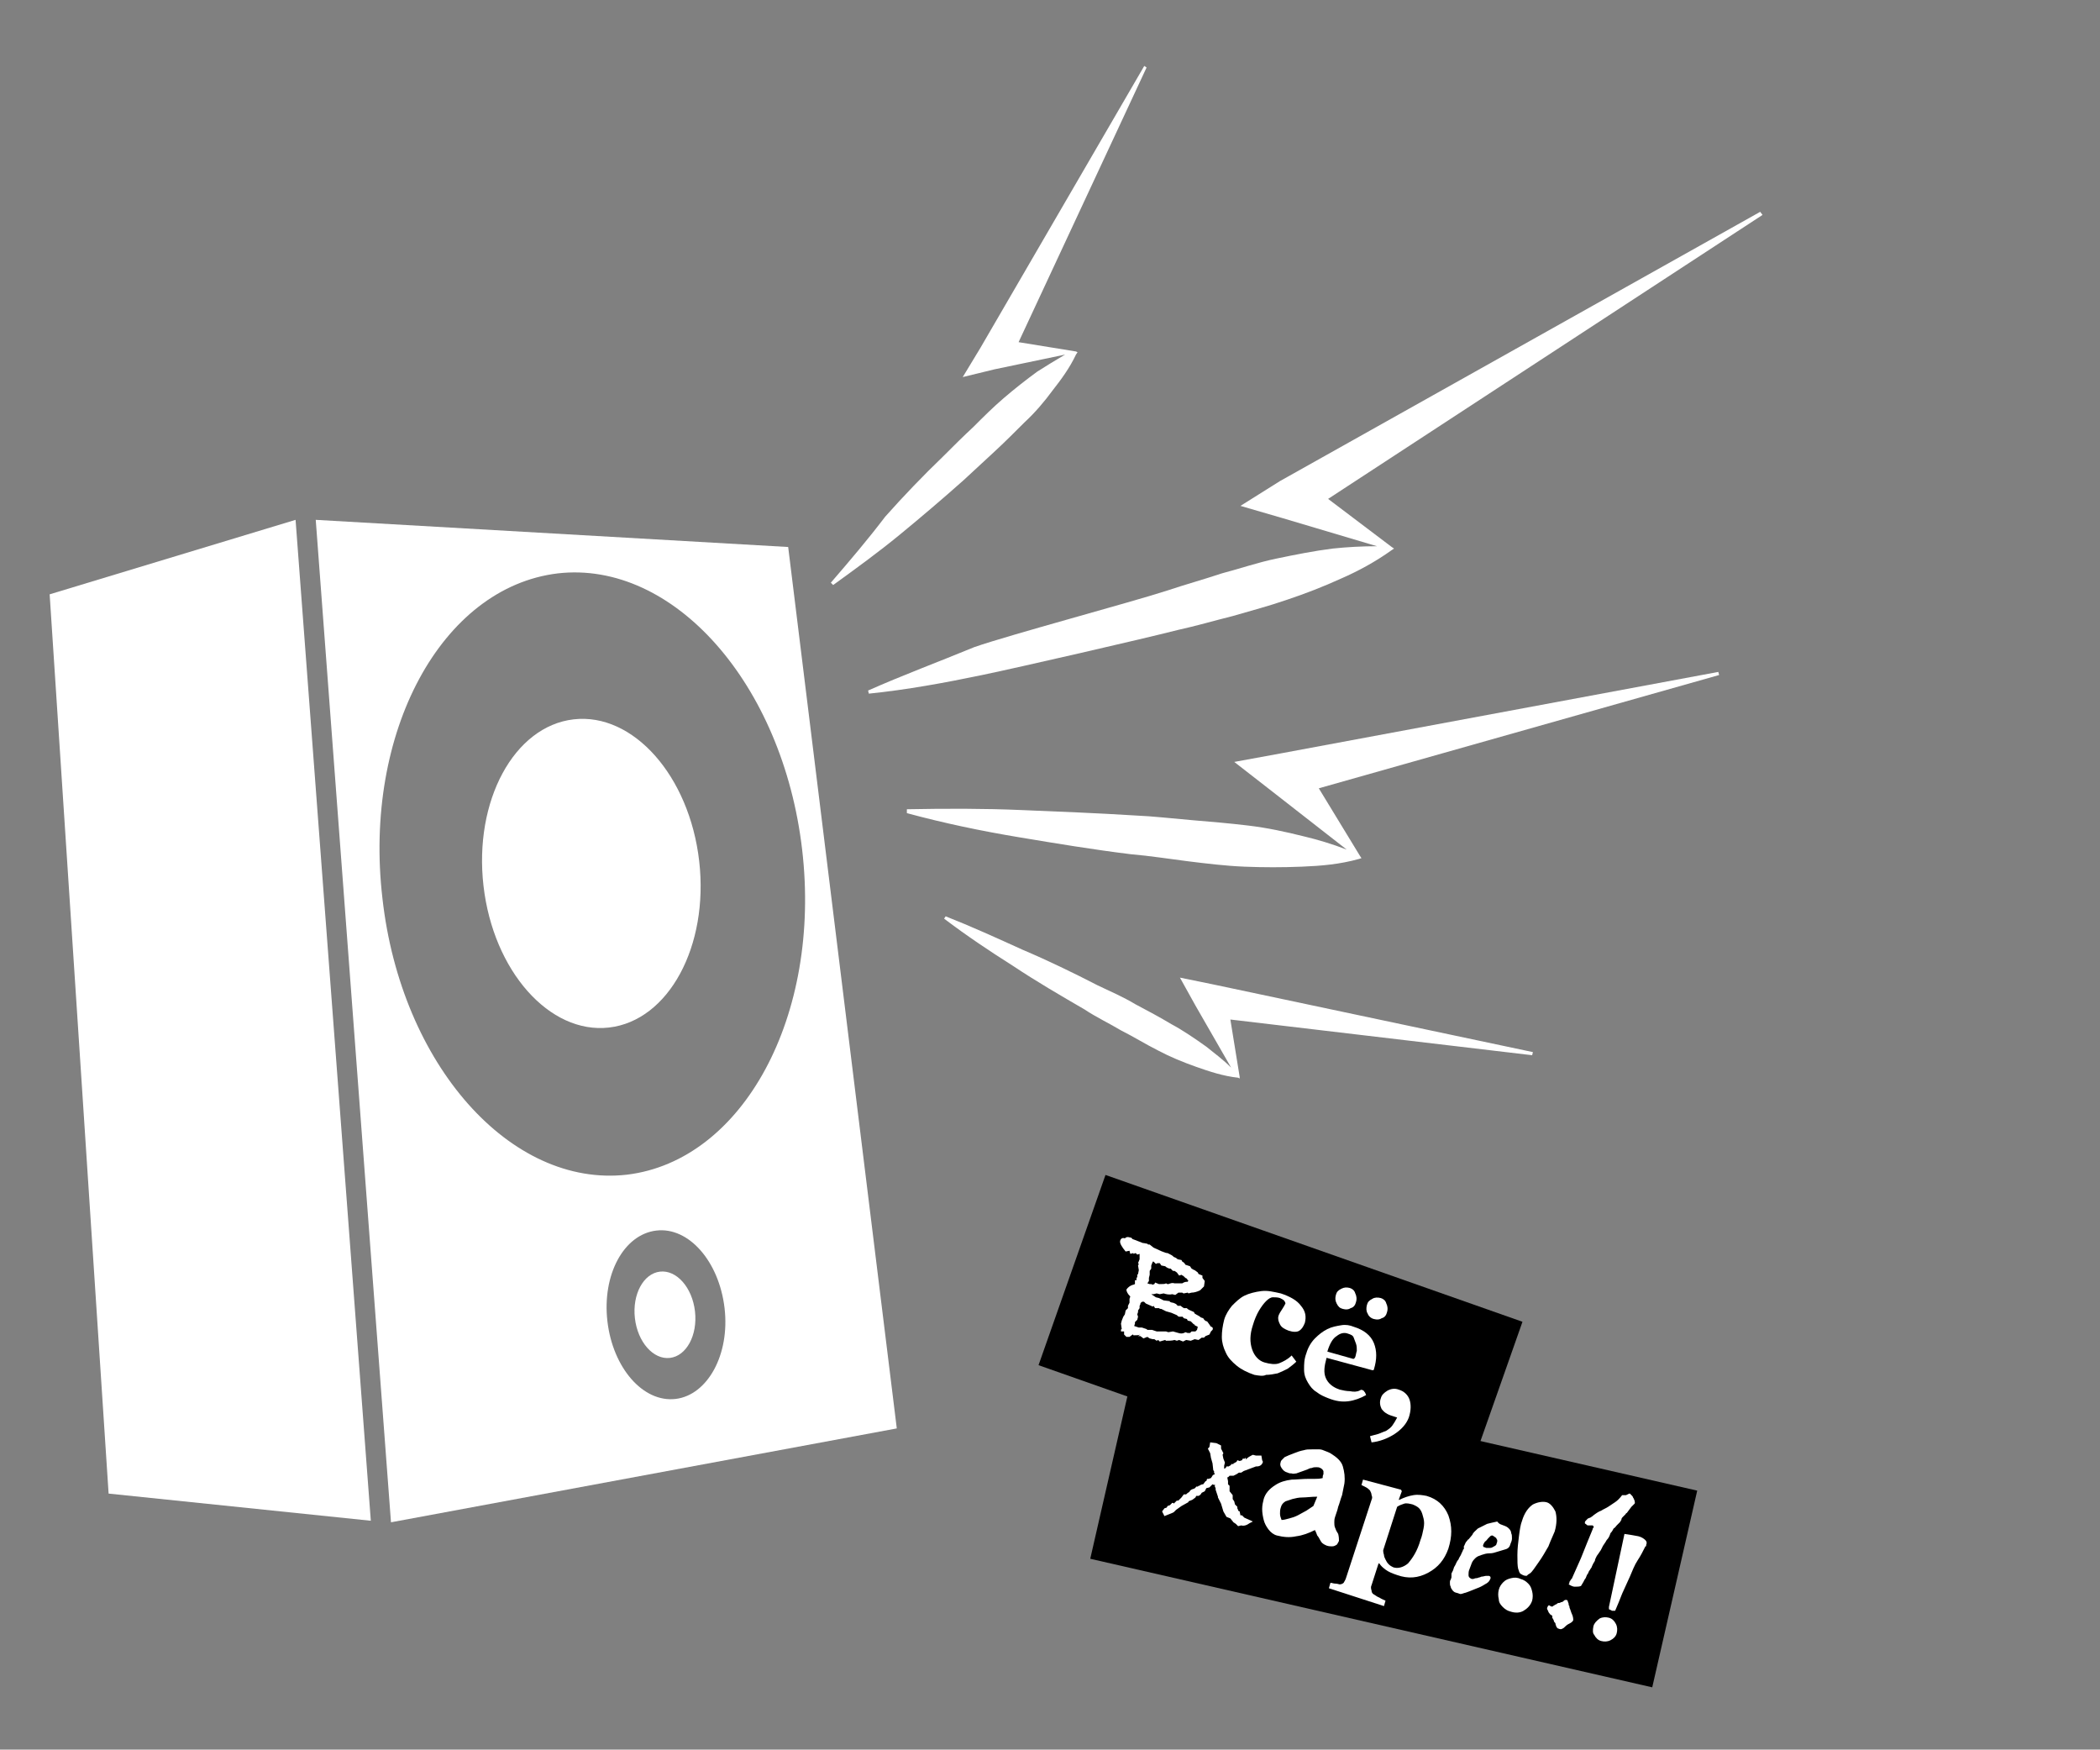 <?xml version="1.0" encoding="UTF-8"?> <!-- Generator: Adobe Illustrator 23.0.4, SVG Export Plug-In . SVG Version: 6.00 Build 0) --> <svg xmlns="http://www.w3.org/2000/svg" xmlns:xlink="http://www.w3.org/1999/xlink" id="Layer_1" x="0px" y="0px" viewBox="0 0 270.7 225.5" style="enable-background:new 0 0 270.7 225.5;" xml:space="preserve"><rect x="0" y="0" width="270.7" height="225.5" fill="#808080" stroke="none"/> <style type="text/css"> .st0{fill:#FFFFFF;} .st1{display:none;} .st2{display:inline;} </style> <g> <polyline class="st0" points="38.1,67 6.4,76.6 14,192.5 47.8,196 "></polyline> <ellipse transform="matrix(0.993 -0.114 0.114 0.993 -12.376 9.459)" class="st0" cx="76.3" cy="112.6" rx="14" ry="20"></ellipse> <path class="st0" d="M101.6,70.5L40.7,67l9.7,129.2l65.2-12.1L101.6,70.5z M49.3,115.8c-2.5-21.4,7.6-40.1,22.6-41.9 c14.9-1.7,29,14.2,31.5,35.6c2.5,21.4-7.6,40.1-22.6,41.9C65.8,153.1,51.7,137.2,49.3,115.8z M87.1,180.3c-4.2,0.5-8.1-4-8.8-10 c-0.7-6,2.1-11.2,6.3-11.7s8.1,4,8.8,10S91.2,179.8,87.1,180.3z"></path> <ellipse transform="matrix(0.993 -0.114 0.114 0.993 -18.808 10.921)" class="st0" cx="85.8" cy="169.5" rx="3.9" ry="5.6"></ellipse> </g> <g> <g> <path class="st0" d="M107.1,75.1l0.3,0.3c2.9-2.1,5.8-4.2,8.6-6.5c2.8-2.3,5.5-4.6,8.2-7c1.4-1.3,2.6-2.4,4-3.7 c1.3-1.2,2.6-2.5,3.9-3.8c1.3-1.2,2.5-2.6,3.6-4.1c1.1-1.4,2.2-2.9,3-4.6l0.2-0.3l-0.2-0.1l-7.4-1.2l16.5-35.4l-0.3-0.2 l-21.1,36.3l-2.3,3.8l4.1-1l9.1-1.9c-1.2,0.7-2.5,1.5-3.6,2.2c-1.5,1.1-2.9,2.2-4.3,3.4c-1.4,1.2-2.6,2.4-3.9,3.7 c-1.4,1.3-2.6,2.5-3.9,3.8c-2.6,2.5-5.1,5.1-7.5,7.8C111.9,69.5,109.6,72.2,107.1,75.1z"></path> </g> <g> <path class="st0" d="M121.9,118.1l-0.2,0.3c2.9,2.2,5.9,4.2,8.9,6.1c3,2,6.1,3.8,9.2,5.6c1.5,1,3.2,1.8,4.7,2.7 c1.6,0.8,3.2,1.8,4.8,2.6c1.5,0.8,3.2,1.5,4.9,2.1c1.7,0.6,3.5,1.2,5.4,1.4l0.2,0.1l0-0.2l-1.2-7.4l38.9,4.6l0.1-0.4l-41.1-8.7 l-4.4-0.9l2,3.6l4.6,8c-1-1-2.2-1.9-3.2-2.7c-1.4-1-3-2.1-4.5-2.9c-1.5-0.9-3-1.7-4.7-2.6c-1.5-0.9-3.1-1.6-4.8-2.4 c-3.1-1.6-6.4-3.2-9.7-4.6C128.5,120.9,125.2,119.4,121.9,118.1z"></path> </g> <g> <path class="st0" d="M116.9,104.3l0,0.5c4.8,1.3,9.6,2.3,14.4,3.1c4.8,0.8,9.6,1.6,14.5,2.2c2.4,0.2,4.9,0.6,7.3,0.9 s4.9,0.6,7.3,0.7c2.5,0.1,4.9,0.1,7.4,0s4.9-0.3,7.4-1l0.3-0.1l-0.2-0.3l-5.3-8.7L221.6,87l-0.1-0.4l-56.4,10.5l-6,1.1l4.5,3.5 l10,7.8c-1.8-0.7-3.8-1.3-5.5-1.7c-2.4-0.6-4.7-1.1-7.2-1.4s-4.9-0.5-7.3-0.7c-2.4-0.2-4.9-0.5-7.3-0.6c-4.8-0.3-9.8-0.5-14.7-0.7 C126.9,104.2,122,104.2,116.9,104.3z"></path> </g> <g> <path class="st0" d="M111.9,89l0.1,0.4c4.9-0.5,9.8-1.4,14.6-2.4c4.8-1,20.5-4.6,25.2-5.8c2.3-0.5,4.7-1.2,7.1-1.8 c2.4-0.7,4.7-1.3,7-2.1c2.4-0.8,4.7-1.7,6.9-2.7c2.3-1,4.5-2.2,6.6-3.7l0.3-0.2l-0.3-0.2l-8.2-6.2l56-36.6l-0.3-0.4L165,62 l-5.1,3.2l5.5,1.6l12.1,3.6c-1.9,0-3.8,0.1-5.7,0.3c-2.4,0.3-4.9,0.8-7.3,1.3c-2.4,0.5-4.7,1.3-7,1.9c-2.4,0.8-4.6,1.4-7,2.2 c-4.6,1.5-20.3,5.7-24.9,7.3C121,85.3,116.4,87,111.9,89z"></path> </g> </g> <g> <rect x="136.6" y="160.2" transform="matrix(0.943 0.332 -0.332 0.943 66.876 -44.988)" width="57" height="26"></rect> <rect x="142.6" y="183.4" transform="matrix(0.975 0.223 -0.223 0.975 48.2 -35.064)" width="74.3" height="26"></rect> <g> <path class="st0" d="M156.3,171.4l-0.2,0.2l-0.2,0.4l-0.5,0.2l-0.2,0.2l-0.3,0l-0.4,0.3l-0.5-0.1l-0.5,0.2l-0.6-0.1l-0.4,0.2 l-0.5-0.2l-0.3,0.1l-0.3-0.1c-0.3,0.1-0.7,0.1-1.1,0.1l-0.1-0.1l-0.7,0.2l-0.2-0.2l-0.2,0.1l-0.3-0.2l-0.2,0l-0.4-0.1l-0.3-0.2 l-0.5,0.2l-0.4-0.3l0,0c0,0-0.1,0-0.3,0L147,172c-0.2,0.1-0.5,0.1-0.8,0.1c0,0-0.1,0-0.1,0c0-0.1-0.1-0.1-0.1-0.1l-0.4,0.3l-0.4,0 l-0.3-0.3l0-0.4l-0.5,0c0,0,0.1,0,0.1,0c0,0,0,0,0-0.1c0,0,0-0.1,0-0.1c0,0,0-0.1,0.1-0.1l-0.1-0.7l0.1-0.4l0.2-0.5l0.2-0.3 l0.1-0.5l0.3-0.3l0-0.3l0.2-0.4c0-0.2,0-0.3,0-0.5l0.1-0.3c-0.4-0.4-0.5-0.7-0.5-0.9c0.2-0.3,0.5-0.5,0.8-0.6c0,0,0.1,0,0.3-0.1 l0-0.5l0.2,0l0-0.3l0.1-0.1l0-0.3l0.1-0.1l0.1-0.5l-0.1-0.6l0.1-0.2l-0.1-0.1l0.2-0.5l0-0.2l0-0.5l0,0l-0.3,0.1l-0.2-0.2l-0.3,0.1 l0-0.1l-0.4,0.1l-0.1-0.4l-0.5,0.1c-0.5-0.6-0.8-1.1-0.7-1.4c0.1-0.3,0.3-0.4,0.6-0.3c0.2-0.2,0.4-0.2,0.7-0.1l0.1,0l0.2,0.2l0,0 c0.6,0.2,1,0.4,1.3,0.5c0.2,0,0.5,0.1,0.6,0.1l0.1,0.1l0.2,0l0.5,0.4l1.1,0.5c0.1,0,0.2,0.1,0.3,0.1c0.2,0.1,0.3,0.1,0.4,0.1 l0.2,0.1c0.2,0.1,0.4,0.2,0.5,0.3l0.1,0.1c0.3,0.1,0.4,0.2,0.5,0.3l0.5,0.1l0.1,0.2c0.2,0.1,0.3,0.2,0.4,0.4l0.6,0.2l0.2,0.3 c0.2,0.1,0.3,0.2,0.4,0.2l0.4,0.3l0.1,0.2l0.5,0.2l0,0.3l0.3,0.4l-0.1,0.7l-0.5,0.5c-0.4,0.2-0.8,0.3-1.1,0.3l-0.4,0.1l-0.1-0.1 l-0.5,0.1c-0.1,0-0.2-0.1-0.2-0.1l-0.5,0l0,0l-0.4,0.3l-0.4-0.1c-0.4,0.1-0.8,0-1.1-0.1l-0.5,0.1l-0.4-0.1l-0.4,0.1l-0.3,0 l0.6,0.4l0.4,0.1l0.6,0.3l0.8,0.1l0,0.1c0.1,0,0.2,0.1,0.4,0.1c0.3,0.1,0.5,0.2,0.6,0.4c0.1,0,0.2,0,0.4,0 c0.2,0.2,0.3,0.2,0.4,0.3c0.1,0,0.2,0,0.4,0c0.1,0.2,0.5,0.3,0.9,0.5l0.1,0.2c0.3,0.2,0.6,0.3,0.8,0.5l0.3,0.1 c0.1,0.2,0.3,0.4,0.5,0.4c0.1,0.1,0.2,0.3,0.5,0.7C156.3,171,156.4,171.2,156.3,171.4z M154.4,171L154.4,171l-0.4-0.2l0-0.1 l-0.1,0l-0.4-0.4l-0.4-0.1L153,170l-0.4-0.1c-0.1-0.1-0.1-0.2-0.2-0.2c-0.1,0-0.3,0-0.4,0c-0.1,0-0.2-0.1-0.3-0.2 c-0.2-0.1-0.5-0.2-0.7-0.3l-0.7-0.2c-0.2-0.1-0.4-0.2-0.6-0.3c-0.1,0-0.2,0-0.3-0.1l-0.5,0l-0.2-0.3l-0.1,0.1l-0.9-0.4 c-0.1-0.1-0.2-0.2-0.2-0.2c-0.2-0.1-0.4,0-0.5,0.2l0,0.1l-0.1,0.2l0,0.3l-0.2,0.3l0,0.2l-0.1,0.3l0.1,0.3l-0.1,0.4l-0.3,0.3l0,0.1 l0,0.1l-0.1,0.3l0.6,0.2l0.4,0l0.6,0.2l0.1,0.1c0.1,0,0.1,0,0.2,0l0.4,0l0.6,0.2l0.6,0l0.6,0l0.3,0.1l0.6-0.1l0.7,0.2 c0.3,0.1,0.6,0.1,0.9-0.1l0.3,0.1l0.3,0l0.2-0.2l0.5,0l0.2-0.2L154.4,171z M153.1,165.2l0.1-0.2l-0.1,0l-0.1-0.2l-0.2-0.1 l-0.2-0.2c-0.1-0.1-0.2-0.1-0.3-0.2l-0.3,0.1l-0.3-0.4l-0.3-0.2l-0.2,0l-0.3-0.3l-0.1,0c-0.1,0-0.4-0.1-0.6-0.3l-0.5-0.1l-0.2-0.3 l-0.2,0l-0.1,0l-0.2,0.1l-0.3-0.3l-0.1,0l-0.2,0.5l0,0.4l-0.2,0.3l0,0.5l-0.1,0.4l0,0.4l-0.2,0.3l0,0l0.3,0.1c0.1,0,0.2,0,0.3,0 l0,0.1l0.3-0.1l0.1-0.2l0.5,0.2c0.5,0,0.8,0,0.9-0.1l0.2,0.1l0.1,0c0.3-0.1,0.5-0.2,0.8-0.1l0.1,0c0.1,0,0.1,0,0.2,0l0.6,0l0.1,0 C152.7,165.2,152.9,165.2,153.1,165.2z"></path> <path class="st0" d="M161.7,177.2c-0.9-0.3-1.7-0.7-2.3-1.2c-0.6-0.5-1.1-1-1.4-1.7c-0.3-0.6-0.5-1.3-0.5-2c0-0.7,0.1-1.4,0.3-2.2 c0.2-0.7,0.6-1.3,1-1.8c0.5-0.5,1-1,1.6-1.3c0.6-0.3,1.4-0.5,2.2-0.6c0.8-0.1,1.6,0.1,2.5,0.3c1.2,0.4,2.1,0.9,2.6,1.6 c0.6,0.7,0.7,1.4,0.5,2.2c-0.2,0.5-0.4,0.8-0.7,1c-0.3,0.2-0.8,0.2-1.4,0c-0.5-0.2-0.9-0.4-1.1-0.8s-0.3-0.7-0.2-1.1 c0.1-0.3,0.3-0.6,0.5-0.9c0.2-0.3,0.3-0.5,0.4-0.7c0-0.1-0.1-0.3-0.2-0.4c-0.1-0.1-0.3-0.2-0.5-0.3c-0.3-0.1-0.6-0.1-0.9-0.1 s-0.6,0.2-0.9,0.5c-0.3,0.3-0.6,0.7-0.9,1.2c-0.3,0.5-0.6,1.2-0.8,1.9c-0.4,1.2-0.4,2.2-0.1,3.1c0.3,0.9,0.9,1.5,1.6,1.7 c0.7,0.2,1.4,0.3,1.9,0.1s1.1-0.5,1.6-1l0.6,0.8c-0.3,0.3-0.7,0.6-1.1,0.9c-0.4,0.2-0.8,0.4-1.3,0.6c-0.5,0.1-1,0.2-1.5,0.2 C162.8,177.4,162.3,177.3,161.7,177.2z"></path> <path class="st0" d="M175.3,179.2c0.1-0.1,0.3-0.1,0.4,0c0.1,0,0.1,0.1,0.2,0.2c0.1,0.1,0.1,0.2,0.2,0.4c-0.7,0.4-1.5,0.7-2.3,0.8 c-0.8,0.1-1.6,0-2.6-0.4c-0.5-0.2-1-0.4-1.5-0.8c-0.5-0.3-0.8-0.7-1.1-1.2c-0.3-0.5-0.5-1-0.5-1.7s0-1.3,0.3-2.1 c0.2-0.7,0.6-1.4,1.1-1.9c0.5-0.5,1-0.9,1.6-1.2c0.6-0.3,1.2-0.4,1.8-0.5c0.6-0.1,1.1,0,1.6,0.2c1.3,0.4,2.2,1.1,2.6,2.1 c0.4,1,0.4,2.1,0,3.4c0,0.1-0.1,0.1-0.2,0.1l-5.9-1.6c-0.3,1.1-0.4,1.9-0.1,2.6c0.3,0.7,0.9,1.2,1.8,1.5c0.4,0.1,0.9,0.2,1.3,0.2 C174.5,179.4,174.9,179.4,175.3,179.2z M173.8,171.9c-0.5-0.2-1-0.1-1.5,0.3c-0.5,0.3-0.9,1-1.2,2l3.2,0.9c0.2,0.1,0.3,0,0.4-0.2 c0.1-0.3,0.1-0.5,0.2-0.8c0-0.3,0-0.6-0.1-0.9c-0.1-0.3-0.2-0.5-0.3-0.8C174.4,172.1,174.1,172,173.8,171.9z M174.8,167.8 c-0.1,0.4-0.3,0.7-0.7,0.8c-0.3,0.2-0.6,0.2-1,0.1c-0.4-0.1-0.6-0.3-0.8-0.7s-0.2-0.7-0.1-1.1c0.1-0.4,0.3-0.6,0.7-0.8 s0.7-0.2,1.1-0.1c0.3,0.1,0.6,0.3,0.7,0.7C174.9,167.1,174.9,167.5,174.8,167.8z M178.8,169.1c-0.1,0.4-0.3,0.7-0.7,0.8 c-0.3,0.2-0.6,0.2-1,0.1c-0.4-0.1-0.7-0.4-0.8-0.7c-0.2-0.3-0.2-0.7-0.1-1.1c0.1-0.4,0.3-0.6,0.7-0.8c0.3-0.2,0.7-0.2,1.1-0.1 c0.3,0.1,0.6,0.3,0.7,0.7C178.9,168.4,178.9,168.8,178.8,169.1z"></path> <path class="st0" d="M181.6,182.7c-0.3,0.8-0.9,1.5-1.8,2.1c-0.9,0.6-2,1-3,1.1l-0.2-0.8c0.4-0.1,0.7-0.2,1.1-0.3 c0.3-0.1,0.7-0.3,1-0.4c0.3-0.2,0.6-0.4,0.8-0.7s0.4-0.6,0.6-1l-0.6-0.2c-0.7-0.2-1.1-0.5-1.4-0.9c-0.2-0.4-0.3-0.9-0.1-1.4 c0.1-0.4,0.4-0.7,0.9-1c0.4-0.2,0.9-0.3,1.4-0.1c0.7,0.2,1.2,0.7,1.4,1.3S181.9,181.8,181.6,182.7z"></path> <path class="st0" d="M161.1,196.3c-0.4,0.3-0.8,0.4-1.1,0.3l0,0l-0.4,0.1l-0.3-0.3l-0.3-0.2l-0.4-0.5l-0.5-0.2l-0.4-0.7l-0.3-1 l-0.4-0.8l0-0.1c-0.1-0.3-0.2-0.6-0.3-0.9l0-0.2l-0.1-0.2c0-0.1,0-0.2,0-0.3l-0.1,0.1l-0.2-0.1l-0.3,0.3l-0.1,0.1l-0.4,0.1 l-0.2,0.4l-0.4,0.2c-0.1,0.2-0.2,0.3-0.4,0.4l-0.3,0l-0.1,0.2l-0.4,0.3l-0.5,0.2l0,0.1l-0.9,0.5l-0.7,0.5l-0.3,0.3l-0.2,0.1 l-1,0.4l-0.3-0.6l0.3-0.4l0.3-0.1l0.1-0.2l0.3-0.1l0.3-0.3c0,0,0,0,0.1,0c0,0,0.1,0,0.1,0.1l0.4-0.4l0.2,0l0.4-0.4l0.3-0.4l0.3,0 c0.1-0.1,0.2-0.2,0.4-0.3l0,0c0.1-0.2,0.2-0.3,0.5-0.4c0.1,0,0.3-0.1,0.4-0.3l0.2,0l0.1-0.1l0.1,0c0.1-0.1,0.3-0.2,0.5-0.2 l0.3-0.4l0.1,0l0.1-0.3l0.2,0l0.3-0.1l0.2-0.3c0-0.1,0.1-0.1,0.3-0.2l-0.1-0.2l0-0.2l-0.1-0.1l-0.1-0.9l-0.2-0.7l-0.1-0.6 l-0.3-0.6l0.2-0.2l0.1-0.6l0.8,0.1l0.6,0.3l0,0.4l0.3,0.6l-0.1,0.2l0.1,0.5l0.2,0.5l-0.1,0.4l0,0.4l0.2-0.1l0.1-0.2 c0.1,0,0.1,0,0.2,0l0.1,0c0.1-0.1,0.2-0.1,0.3-0.2l0-0.1l0.3,0l0-0.1c0.1,0,0.2-0.1,0.4-0.2l0.1-0.2l0.3,0.1l0.3-0.1l0.1-0.2 c0.1,0,0.2,0,0.3,0l0-0.1l0.1,0l0,0.2c0.3-0.3,0.5-0.4,0.7-0.5l0.2-0.1l0.4,0.1l0.7,0l0.1,0.6l0.1,0.2c-0.1,0.4-0.4,0.6-0.8,0.6 h-0.1l-1.6,0.6l-0.3,0.2l-0.3,0l-0.3,0.2l-0.4,0.2l-0.5,0l-0.2,0.2l-0.1,0l0.1,0.5l0,0.3l0,0.1l0.2,0.2c0,0.1,0,0.3,0,0.6l0,0.1 l0.4,0.5l0,0.5l0.2,0.3l0.1,0.4l0.3,0.3l0,0.2l0.1,0.2l0,0.1l0.2,0.1l0.1,0.5l0.2,0l0.3,0.3l1.1,0.5L161.1,196.3z"></path> <path class="st0" d="M168.7,190.6c0.3,0,0.5,0,0.8,0s0.6,0,1-0.1c0-0.2,0-0.3,0.1-0.5c0-0.2,0-0.3,0-0.4c-0.1-0.2-0.2-0.3-0.4-0.4 c-0.2-0.1-0.3-0.1-0.5-0.1c-0.2,0-0.4,0-0.6,0.1c-0.2,0-0.4,0.1-0.6,0.2c-0.3,0.1-0.8,0.3-1.4,0.5c-0.2,0-0.4,0.1-0.6,0 c-0.2,0-0.3,0-0.5-0.1c-0.4-0.1-0.6-0.3-0.8-0.6c-0.2-0.3-0.2-0.5-0.1-0.8c0-0.1,0.1-0.2,0.2-0.3c0.1-0.1,0.2-0.2,0.3-0.3 c0.4-0.2,0.7-0.3,1.2-0.5s0.8-0.3,1.3-0.4c0.3-0.1,0.6-0.1,1-0.1c0.4,0,0.7,0,1,0c0.2,0,0.5,0.1,0.7,0.2c0.3,0.1,0.5,0.2,0.7,0.3 c0.8,0.5,1.4,1,1.6,1.7c0.2,0.7,0.3,1.4,0.2,2.2c-0.1,0.5-0.2,1-0.3,1.5c-0.2,0.5-0.3,1-0.5,1.5l-0.1,0.4 c-0.1,0.3-0.2,0.6-0.3,0.9s-0.1,0.5-0.1,0.7c0,0.2,0,0.5,0.1,0.7c0.1,0.3,0.2,0.5,0.4,0.8c0.1,0.4,0.1,0.7,0.1,0.9 c-0.1,0.2-0.2,0.4-0.3,0.5c-0.2,0.1-0.3,0.2-0.6,0.2c-0.2,0-0.4,0-0.7-0.1c-0.2-0.1-0.5-0.2-0.7-0.5c-0.2-0.3-0.3-0.6-0.5-0.8 c-0.1-0.3-0.2-0.5-0.3-0.7c-0.8,0.4-1.6,0.7-2.4,0.8c-0.9,0.2-1.7,0.1-2.5-0.1c-0.4-0.1-0.8-0.4-1.1-0.8c-0.3-0.4-0.5-0.8-0.6-1.2 s-0.2-0.9-0.2-1.4c0-0.5,0.1-0.9,0.2-1.3c0.2-0.7,0.7-1.3,1.5-1.8c0.6-0.4,1.3-0.6,2.1-0.7C167.1,190.7,167.9,190.6,168.7,190.6z M169.8,192.9c-0.8,0-1.4,0.1-1.9,0.1c-0.5,0-0.9,0.1-1.3,0.2c-0.3,0.1-0.6,0.2-0.9,0.3c-0.3,0.2-0.5,0.4-0.6,0.8 c-0.1,0.3-0.1,0.5-0.1,0.8s0.1,0.5,0.2,0.8c0.3,0,0.6-0.1,1-0.2c0.4-0.1,0.7-0.2,1.1-0.4c0.4-0.2,0.7-0.4,1.1-0.6 c0.3-0.2,0.6-0.4,0.9-0.6L169.8,192.9z"></path> <path class="st0" d="M186.7,199.6c-0.5,1.4-1.3,2.4-2.6,3.1c-1.3,0.7-2.6,0.8-4,0.3c-0.6-0.2-1.1-0.4-1.5-0.7 c-0.4-0.3-0.6-0.5-0.8-0.8l-0.1,0l-0.9,2.8c-0.1,0.2-0.1,0.4,0,0.7c0,0.2,0.1,0.4,0.3,0.5c0.2,0.1,0.4,0.3,0.7,0.4 c0.3,0.2,0.6,0.3,0.8,0.4l-0.2,0.7l-7.1-2.3l0.2-0.7c0.2,0,0.4,0.1,0.6,0.1c0.3,0,0.5,0.1,0.6,0.1c0.2,0,0.4-0.1,0.5-0.2 c0.1-0.2,0.2-0.3,0.3-0.6l3.3-10.1c0.1-0.2,0.1-0.4,0-0.6c0-0.2-0.1-0.4-0.2-0.6c-0.1-0.1-0.3-0.3-0.5-0.4 c-0.2-0.1-0.4-0.2-0.6-0.3l0.2-0.7l4.9,1.3l0.1,0.2l-0.4,1.1l0.1,0c0.6-0.3,1.2-0.5,1.8-0.6c0.6-0.1,1.2,0,1.7,0.1 c1.4,0.4,2.3,1.3,2.8,2.5C187.2,196.7,187.2,198,186.7,199.6z M183.1,198.5c0.2-0.5,0.3-1,0.4-1.5c0.1-0.5,0.1-0.9,0-1.3 c-0.1-0.4-0.2-0.8-0.4-1.1c-0.2-0.3-0.5-0.5-1-0.7c-0.4-0.1-0.8-0.2-1.1-0.1c-0.3,0.1-0.6,0.2-0.9,0.4l-1.8,5.6 c0,0.1,0,0.3,0.1,0.6c0,0.2,0.1,0.4,0.2,0.6c0.1,0.2,0.2,0.4,0.4,0.6c0.2,0.2,0.4,0.3,0.6,0.4c0.6,0.2,1.3,0,1.9-0.5 C182.1,200.8,182.7,199.9,183.1,198.5z"></path> <path class="st0" d="M193.8,196.6c0.3,0.1,0.5,0.2,0.7,0.4c0.2,0.2,0.3,0.4,0.3,0.6c0.1,0.2,0.1,0.4,0.1,0.7 c0,0.2-0.1,0.5-0.2,0.7c-0.1,0.4-0.3,0.6-0.7,0.7c-0.3,0.1-0.7,0.2-1,0.3c-0.3,0.1-0.6,0.2-1,0.2s-0.7,0.1-1,0.2 c-0.3,0.1-0.6,0.2-0.8,0.4c-0.2,0.2-0.4,0.4-0.5,0.7l-0.3,0.8c-0.1,0.2-0.1,0.5-0.1,0.7c0,0.3,0.2,0.4,0.4,0.5c0,0,0.1,0,0.2,0 c0.1,0,0.2-0.1,0.4-0.1s0.3-0.1,0.4-0.1c0.1,0,0.2-0.1,0.3-0.1c0.2,0,0.4-0.1,0.6-0.1c0.1,0,0.2,0,0.3,0c0.1,0,0.2,0.1,0.2,0.1 s0.1,0.2,0,0.3c-0.1,0.3-0.3,0.5-0.7,0.7c-0.3,0.2-0.7,0.4-1,0.5c-0.3,0.1-0.7,0.3-1,0.4c-0.3,0.1-0.5,0.2-0.6,0.2 c-0.3,0.1-0.5,0.2-0.7,0.1c-0.2-0.1-0.4-0.1-0.6-0.2c-0.1-0.1-0.2-0.1-0.3-0.3c-0.1-0.1-0.2-0.3-0.2-0.4c-0.1-0.2-0.1-0.3-0.1-0.5 c0-0.2,0-0.3,0.1-0.4l0.1-0.3c0-0.1,0-0.2,0-0.3c0-0.1,0-0.1,0-0.2l0.2-0.4l0.1-0.3c0-0.1,0.1-0.2,0.2-0.4 c0.1-0.2,0.2-0.5,0.4-0.7c0.1-0.3,0.3-0.5,0.4-0.8c0.1-0.2,0.2-0.4,0.2-0.5c0.1,0,0.1-0.1,0.1-0.1c0,0,0-0.1,0-0.1 c0,0,0-0.1,0-0.2s0.1-0.1,0.1-0.2c0.1-0.2,0.1-0.3,0.3-0.5c0.1-0.1,0.1-0.2,0.2-0.2l0.5-0.6c0.1-0.3,0.4-0.5,0.7-0.8 c0.4-0.2,0.8-0.4,1.2-0.6c0.4-0.1,0.8-0.2,1.3-0.3C193.3,196.5,193.6,196.5,193.8,196.6z M192.4,197.9c-0.1,0-0.2,0-0.3,0.1 s-0.2,0.2-0.3,0.3c-0.1,0.1-0.2,0.3-0.4,0.4c0,0.1-0.1,0.1-0.1,0.2c-0.1,0.1-0.1,0.2-0.1,0.2c0,0.1-0.1,0.1,0,0.2 c0,0.1,0.1,0.1,0.1,0.1c0.1,0,0.2,0.1,0.3,0.1c0.1,0,0.3,0,0.5,0c0.2,0,0.3-0.1,0.5-0.2c0.2-0.1,0.3-0.2,0.3-0.3l0.1-0.3 c0-0.1,0-0.1,0-0.2c0-0.1-0.1-0.1-0.1-0.2c0-0.1-0.1-0.1-0.2-0.2L192.4,197.9z"></path> <path class="st0" d="M197.5,206.3c-0.2,0.6-0.6,1-1.1,1.3c-0.5,0.3-1.1,0.3-1.7,0.1c-0.4-0.1-0.7-0.3-1-0.6 c-0.3-0.3-0.5-0.6-0.5-1c-0.1-0.4-0.1-0.8,0-1.2c0.1-0.4,0.3-0.7,0.6-1c0.3-0.3,0.6-0.4,1-0.5s0.8-0.1,1.2,0.1 c0.4,0.1,0.7,0.3,1,0.6c0.3,0.3,0.4,0.6,0.5,1C197.6,205.5,197.6,205.9,197.5,206.3z M200.4,197.4c-0.2,0.5-0.5,1.1-0.8,1.9 c-0.4,0.7-0.8,1.4-1.3,2.1c-0.5,0.7-0.8,1.2-1.1,1.4c-0.2,0.1-0.3,0.2-0.4,0.3c-0.1,0-0.3,0-0.5-0.1c-0.2-0.1-0.4-0.2-0.4-0.3 c-0.1-0.1-0.1-0.3-0.2-0.5c-0.1-0.4-0.1-1-0.1-1.8c0-0.8,0.1-1.6,0.2-2.4c0.1-0.8,0.2-1.5,0.4-2c0.3-1,0.8-1.7,1.4-2.1 c0.6-0.3,1.2-0.4,1.7-0.3s0.9,0.6,1.2,1.2C200.7,195.5,200.7,196.4,200.4,197.4z"></path> <path class="st0" d="M200.2,207c0.1-0.1,0.2-0.1,0.3-0.2c0.1,0,0.2-0.1,0.2-0.1s0.1-0.1,0.2-0.1c0.1,0,0.2,0,0.3-0.1 c0.2,0,0.3-0.1,0.4-0.2c0.1-0.1,0.2-0.1,0.3-0.1c0.1,0,0.2,0.1,0.2,0.2s0.1,0.2,0.1,0.3c0,0.1,0,0.2,0.1,0.3c0,0.1,0,0.2,0.1,0.4 c0.1,0.3,0.2,0.6,0.3,0.8c0.1,0.3,0.1,0.5,0.1,0.6c0,0.1-0.2,0.3-0.4,0.4c-0.2,0.1-0.4,0.2-0.6,0.4c-0.1,0.1-0.3,0.3-0.4,0.3 c-0.1,0.1-0.3,0.1-0.5,0c-0.1,0-0.2-0.1-0.3-0.3c0-0.1-0.1-0.2-0.1-0.4c-0.1-0.1-0.2-0.2-0.2-0.3c0-0.1-0.1-0.2-0.2-0.4 c0-0.1,0-0.2,0-0.2c0-0.1,0-0.1-0.1-0.1c0,0-0.1-0.1-0.1-0.1c-0.1,0-0.1-0.1-0.2-0.2c-0.1-0.1-0.1-0.2-0.2-0.4 c-0.1-0.1-0.1-0.3,0-0.4c0-0.1,0.1-0.2,0.2-0.2C200,207.1,200.1,207.1,200.2,207z M210.1,192.5c0,0,0.1,0.1,0.2,0.2 c0.1,0.1,0.2,0.2,0.2,0.3c0.1,0.1,0.1,0.2,0.2,0.4c0,0.1,0.1,0.3,0,0.4c-0.1,0.1-0.3,0.3-0.4,0.4c-0.1,0.1-0.2,0.3-0.3,0.4 c-0.1,0.1-0.2,0.3-0.3,0.4c-0.1,0-0.1,0.1-0.2,0.2c-0.1,0.1-0.2,0.2-0.3,0.3c-0.1,0.1-0.2,0.2-0.2,0.4c-0.1,0.1-0.1,0.2-0.2,0.3 c-0.1,0.1-0.3,0.3-0.4,0.4c-0.1,0.1-0.2,0.3-0.4,0.4c-0.1,0.2-0.2,0.4-0.4,0.6c-0.1,0.3-0.2,0.6-0.5,0.9c-0.2,0.4-0.5,0.7-0.6,1 c-0.1,0.2-0.2,0.4-0.3,0.5c-0.1,0.2-0.3,0.4-0.4,0.6c-0.1,0.2-0.2,0.4-0.2,0.5s-0.1,0.2-0.1,0.2c0,0.1-0.1,0.1-0.1,0.2 c0,0-0.1,0.1-0.1,0.2c-0.1,0.1-0.1,0.3-0.2,0.4c-0.1,0.1-0.1,0.2-0.2,0.3c-0.1,0.1-0.1,0.2-0.2,0.4c-0.1,0.1-0.2,0.3-0.3,0.6 c-0.1,0.1-0.2,0.3-0.3,0.5c-0.1,0.2-0.2,0.3-0.3,0.5c-0.2,0.1-0.5,0.1-0.8,0.1c-0.3,0-0.6-0.2-0.8-0.3c0,0,0.1-0.1,0.1-0.2 s0-0.2,0.1-0.2c0-0.1,0-0.1,0.1-0.2c0-0.1,0.1-0.1,0.1-0.1l1.2-2.7l0.8-2l0.7-1.7c0-0.1,0-0.1,0.1-0.2c0-0.1,0.1-0.1,0-0.2 c0,0-0.1-0.1-0.1-0.1c-0.1,0-0.1,0-0.2,0c-0.1,0-0.3,0-0.4,0c-0.1,0-0.2-0.1-0.3-0.2c-0.1,0-0.1-0.1-0.1-0.1l0-0.1 c0-0.1,0.1-0.2,0.2-0.3c0.1-0.1,0.1-0.1,0.2-0.2c0.1,0,0.2-0.1,0.3-0.1c0.1-0.1,0.2-0.1,0.4-0.3c0.4-0.3,0.7-0.5,1-0.6 c0.3-0.2,0.6-0.3,0.9-0.5c0.3-0.2,0.6-0.4,0.9-0.6c0.3-0.2,0.6-0.5,0.9-0.9c0.1,0,0.2,0,0.3,0c0.1,0,0.1,0,0.2,0 C210,192.5,210,192.5,210.1,192.5z"></path> <path class="st0" d="M205.4,209.6c0.1-0.4,0.4-0.7,0.8-1c0.4-0.2,0.8-0.2,1.2-0.1c0.4,0.1,0.7,0.4,0.9,0.8 c0.2,0.4,0.2,0.8,0.1,1.2c-0.1,0.4-0.4,0.7-0.8,0.9c-0.4,0.2-0.8,0.2-1.2,0.1c-0.4-0.1-0.7-0.4-0.9-0.8 C205.3,210.5,205.3,210.1,205.4,209.6z M209.4,197.7c0.7,0.1,1.3,0.2,1.8,0.3c0.4,0.1,0.7,0.3,0.9,0.5c0.2,0.2,0.2,0.4,0.1,0.6 c0,0,0,0.1,0,0.1c0,0.1,0,0.1-0.1,0.1c-0.3,0.6-0.6,1.2-1,1.8s-0.7,1.4-1,2.1c-0.3,0.7-0.7,1.5-1,2.2c-0.3,0.8-0.6,1.5-0.9,2.2 c-0.1,0-0.1,0-0.2,0c-0.1,0-0.1,0-0.2,0c-0.2-0.1-0.4-0.2-0.4-0.2c0-0.1,0-0.2,0-0.3L209.4,197.7z"></path> </g> </g> <g class="st1"> <rect x="124" y="94.3" transform="matrix(0.93 -0.367 0.367 0.93 -27.09 72.311)" class="st2" width="104.7" height="26"></rect> <rect x="158" y="96.6" transform="matrix(0.883 -0.469 0.469 0.883 -26.838 111.319)" class="st2" width="104.7" height="26"></rect> <g class="st2"> <path class="st0" d="M150.2,115.1c0.2,0.5,0.3,1,0.1,1.4c-0.1,0.4-0.5,0.9-1,1.4c0.8-0.2,1.4-0.1,1.9,0c0.5,0.2,1,0.6,1.3,1.3 c0.4,1,0.4,1.9-0.1,2.8c-0.5,0.9-1.5,1.6-2.8,2.2c-0.5,0.2-1.1,0.5-1.7,0.7c-0.6,0.2-1.2,0.5-1.9,0.8c-0.1,0-0.3,0.1-0.5,0.2 c-0.2,0.1-0.4,0.2-0.7,0.4c-0.2,0.1-0.5,0.3-0.7,0.4s-0.4,0.2-0.5,0.3c-0.4,0.2-0.7,0.2-1,0.1c-0.3-0.1-0.6-0.4-0.8-0.9 c-0.2-0.3-0.2-0.6-0.1-0.9c0.1-0.2,0.2-0.4,0.5-0.5c0.1-0.1,0.3-0.1,0.4-0.1s0.3,0,0.3-0.1c0.2-0.1,0.2-0.5-0.1-1.1l-1.6-3.5 c-0.3-0.6-0.5-0.8-0.7-0.7c-0.1,0-0.2,0.1-0.3,0.2c-0.1,0.1-0.2,0.2-0.3,0.2c-0.6,0.3-1.1,0-1.4-0.7c-0.2-0.4-0.2-0.8-0.1-1.1 c0.1-0.3,0.4-0.5,0.7-0.7c0.2-0.1,0.4-0.2,0.6-0.2c0.2-0.1,0.4-0.1,0.6-0.2c0.2-0.1,0.4-0.2,0.7-0.3c0.2-0.1,0.5-0.2,0.8-0.4 c0.5-0.2,1-0.5,1.5-0.8c0.5-0.3,1.1-0.6,1.7-0.8c0.6-0.3,1.1-0.4,1.6-0.6c0.5-0.1,1-0.2,1.5-0.1c0.4,0,0.8,0.2,1.2,0.4 S150,114.7,150.2,115.1z M144.5,118.9c0.1,0.2,0.2,0.3,0.2,0.3c0.1,0,0.2,0,0.5-0.1l0.5-0.2c0.6-0.3,1-0.6,1.3-0.9 c0.3-0.3,0.3-0.6,0.2-0.9c-0.3-0.6-1-0.7-2.2-0.1c-0.5,0.2-0.8,0.4-0.9,0.6c-0.1,0.2-0.1,0.4,0,0.6L144.5,118.9z M149.2,120.5 c-0.1-0.3-0.5-0.5-1-0.5c-0.5,0-1.1,0.1-1.8,0.4l-0.5,0.2c-0.2,0.1-0.4,0.2-0.4,0.3s0,0.2,0,0.4l0.5,1c0.2,0.3,0.4,0.5,0.7,0.5 c0.3,0,0.8-0.1,1.4-0.4C149.2,122,149.6,121.4,149.2,120.5z"></path> <path class="st0" d="M150.4,111.6c-0.1-0.4-0.1-0.7,0.1-1c0.2-0.3,0.4-0.5,0.6-0.6c0.2-0.1,0.5-0.1,0.8-0.1s0.6,0.2,0.8,0.4 c0.4-0.5,1-0.9,1.6-1.2c0.6-0.3,1.2-0.4,1.8-0.5c0.6,0,1.2,0,1.7,0.3c0.8,0.4,1.4,0.8,2,1.4c0.6,0.6,1,1.3,1.4,2 c0.2,0.4,0.4,0.8,0.5,1.3c0.1,0.5,0.2,0.9,0.2,1.4c0,0.5,0,1-0.1,1.5c-0.1,0.5-0.2,1-0.5,1.4c-0.2,0.4-0.5,0.7-0.8,1 c-0.3,0.3-0.7,0.5-1.1,0.7c-0.4,0.2-0.7,0.3-1.1,0.4c-0.4,0.1-0.8,0.1-1.2,0.1l1.9,4.1c0.1,0.4,0.1,0.7,0,1 c-0.2,0.3-0.4,0.5-0.7,0.7c-0.3,0.1-0.6,0.2-0.9,0.1c-0.3-0.1-0.6-0.3-0.8-0.6c-1-2.3-2.1-4.6-3.1-6.9S151.5,113.9,150.4,111.6z M154.6,112.2c-0.1,0.3-0.2,0.7-0.1,1.2c0.1,0.5,0.3,1,0.5,1.5c0.2,0.5,0.5,1,0.8,1.4c0.3,0.4,0.6,0.8,1,0.9 c0.3,0.2,0.6,0.3,1,0.3c0.3,0,0.6,0,0.9-0.1c0.3-0.1,0.5-0.4,0.6-0.7c0.1-0.3,0.2-0.7,0.1-1.1c0-0.4-0.1-0.8-0.2-1.2 c-0.1-0.4-0.2-0.7-0.3-1c-0.1-0.3-0.3-0.6-0.5-0.9c-0.2-0.3-0.4-0.6-0.7-0.8c-0.3-0.3-0.5-0.5-0.8-0.6c-0.3-0.1-0.6-0.2-0.9-0.1 c-0.3,0.1-0.5,0.2-0.8,0.4S154.7,111.9,154.6,112.2z"></path> <path class="st0" d="M169.4,111.9l0-3.2c0-0.6,0-0.9-0.1-1.1c-0.2-0.3-0.5-0.4-1-0.1l-0.5-1l3.1-1.4l0.5,1 c-0.4,0.2-0.6,0.4-0.6,0.7c-0.1,0.3-0.1,1.1-0.1,2.5l-0.2,7.6c0,1.5-0.1,2.5-0.3,3.1c-0.2,0.5-0.6,0.9-1.1,1.2 c-0.4,0.2-0.8,0.2-1.2,0.1c-0.4-0.1-0.6-0.4-0.8-0.7c-0.3-0.6,0-1.2,0.7-1.8c0.7-0.5,1.1-1,1.3-1.3c0.2-0.3,0.2-0.9,0.2-1.7 l-6-4.2l-0.3-0.2c-0.5-0.4-0.8-0.6-1-0.6s-0.4,0-0.7,0.1l-0.5-1l5-2.3l0.5,1c-0.5,0.2-0.7,0.5-0.6,0.7c0,0.1,0.2,0.3,0.6,0.6 L169.4,111.9z"></path> <path class="st0" d="M176.5,99.6l-0.2,0.1l-0.2,0.3l-0.2,0.3c0,0.1-0.1,0.2-0.1,0.2c0,0-0.1,0.1-0.1,0.3c-0.3,0.3-0.4,0.6-0.3,1 l-0.4,0.5l0.1,0.4l-0.4,0.1l-0.1,1c-0.1,0.2-0.1,0.3-0.1,0.3l0,0.2l-0.1,1l0,0.2l0.1,0.6l-0.1,0.2l0.1,0.3l0,0.4l0.1,0.3l0.1-0.3 l0.2-0.5l0-0.4l0.3-0.4l0-0.4l0.3-0.5l0.4-0.6l0.6-0.4l0.1-0.1l0.6-0.2l0.7-0.5l1.2,0.1l0.8,0.4l0.1,0c0.1,0,0.2,0,0.3,0.1 c0.1,0.1,0.1,0.1,0.2,0.2c0.1,0.1,0.1,0.2,0.2,0.3c0.1,0.1,0.1,0.2,0.2,0.2l0,0.2l0.4,0.3c0.1,0.1,0.2,0.3,0.3,0.5 c0.1,0.2,0.2,0.4,0.2,0.5c0,0.1,0,0.1,0,0.2c0,0.1,0,0.1,0,0.2l0.1,0.3l-0.1,0.6l0,0.3l-0.1,0.3l0,0.5l-0.2,0.3l-0.1,0.4l-0.2,0.2 l-0.1,0.3l-0.2,0.1c0,0.1-0.1,0.2-0.1,0.3c-0.1,0.1-0.1,0.2-0.2,0.2c0,0,0,0.1-0.1,0.1s-0.2,0.1-0.3,0.2l-0.3,0.4l-0.3,0 c-0.1,0.2-0.3,0.4-0.6,0.5l0,0.1l-0.7,0.2l0,0c0,0-0.1,0.1-0.1,0.1c0,0.1-0.1,0.1-0.2,0.2l-0.4-0.1l-0.7,0.1l0,0.1l-0.4,0.1 l-0.6-0.4l-0.7-0.4l-0.5-0.8l-0.5-0.5l-0.1-0.3l-0.3-0.2l0.1-0.3l-0.1-0.1l-0.1-0.2l-0.2-0.3c0-0.1,0-0.1,0-0.2c0-0.1,0-0.1,0-0.2 c-0.2-0.1-0.3-0.3-0.3-0.6l-0.1-0.4l0-0.2l-0.1-0.3l-0.1-0.2l0-0.2l-0.2-0.8l0.1-0.6l0-0.1c0-0.1,0-0.2,0-0.3 c0-0.1,0.1-0.2,0.1-0.3l0.1-0.1l-0.1-0.3c0.2-0.2,0.2-0.4,0.2-0.7c0,0,0-0.1,0-0.1c0,0,0-0.1,0-0.2l0.2-0.1l0.2-0.6l0-0.5l0.1,0 l0.2-0.2l0.1-0.4l0.2-0.2l0-0.3l0.2-0.1l-0.1-0.2l0.2-0.3l0.1,0l0-0.1l0.2-0.2c0.1-0.1,0.1-0.2,0.2-0.3c0.1-0.1,0.1-0.1,0.2-0.2 l0.2-0.3l0.2-0.4l0.4-0.1l0.1-0.3l0.9-0.7l0.4-0.1c0.2,0,0.3,0,0.4,0c0.3,0.1,0.4,0.4,0.3,0.6c0,0.1-0.1,0.2-0.2,0.2 c-0.1,0.1-0.2,0.1-0.3,0.2l-0.1,0.3l-0.3,0.2l-0.1,0.1l-0.4,0.4L176.5,99.6z M175.7,108.4l0.1,0.4l0,0.4c0.2,0.1,0.3,0.3,0.4,0.5 l0.7,0.3c0.1,0.1,0.2,0.3,0.2,0.4l0,0.1l0.8-0.3c0.1,0,0.2-0.1,0.2-0.1c0.1-0.1,0.1-0.1,0.2-0.3l0.5,0l0.3-0.2l0.1-0.1l0.4-0.6 l0.2,0l0.1-0.3l0.2-0.2l-0.1-0.2l0.3-0.5l0.1-0.4l0.1-0.1l-0.1-0.1l0-0.7l-0.1-0.2l-0.2-0.7l0-0.1l-0.1-0.1c-0.1,0-0.2,0-0.2-0.1 c-0.1-0.1-0.1-0.1-0.2-0.2c-0.1-0.1-0.1-0.1-0.1-0.2c0,0-0.1-0.1-0.1-0.1c0,0-0.1,0-0.2,0c-0.1,0-0.2-0.1-0.3-0.1 c-0.1-0.1-0.2-0.1-0.4-0.1c-0.1,0-0.3-0.1-0.4,0c-0.1,0-0.2,0-0.3,0.1c-0.1,0-0.2,0.1-0.4,0.1l-0.1,0.1l-0.3,0.1L177,105l-0.2,0 l-0.1,0.2l-0.4,0.6c0,0,0,0.1-0.1,0.3s-0.1,0.2-0.2,0.3c0,0.1-0.1,0.3-0.1,0.5c0,0.2-0.1,0.3-0.2,0.3l-0.1,0.5l0,0.3L175.7,108.4z "></path> <path class="st0" d="M193.5,104.6c-1.1,0.5-2,0.4-2.7-0.3c-0.5,1.3-1.4,2.2-2.6,2.7c-1,0.5-2,0.6-2.8,0.3 c-0.9-0.3-1.5-0.8-1.9-1.7c-0.6-1.4-0.4-2.5,0.6-3.4c0.4-0.4,0.9-0.8,1.5-1.2c0.8-0.6,1.4-1,1.6-1.4c0.2-0.3,0.3-0.7,0.1-1.1 c-0.1-0.3-0.4-0.5-0.7-0.6c-0.3-0.1-0.7,0-1.1,0.1c-0.4,0.2-0.6,0.4-0.5,0.7c0,0.1,0.1,0.2,0.1,0.3l0,0.1c0.2,0.4,0.2,0.7,0,1.1 c-0.2,0.4-0.5,0.7-1,0.9c-0.5,0.2-1,0.3-1.5,0.1c-0.5-0.2-0.8-0.5-1-0.9c-0.3-0.7-0.2-1.4,0.4-2.1c0.6-0.7,1.5-1.4,2.8-2 c1.4-0.6,2.5-0.9,3.4-0.8c0.9,0.1,1.7,0.8,2.3,2.1l1.8,4c0.2,0.4,0.4,0.6,0.6,0.5c0.1,0,0.2-0.1,0.3-0.2c0,0,0.1-0.1,0.1-0.1 c0.3-0.1,0.6-0.1,0.9,0c0.3,0.1,0.5,0.3,0.7,0.6c0.2,0.4,0.2,0.9-0.1,1.3C194.5,103.9,194.1,104.3,193.5,104.6z M188.8,101.7 l-0.2-0.4c-0.1,0.1-0.6,0.5-1.5,1.3c-0.6,0.5-0.9,0.9-0.7,1.3c0.3,0.6,0.8,0.7,1.5,0.4C189,103.7,189.3,102.9,188.8,101.7z"></path> <path class="st0" d="M203.2,91.9c-0.1,0.3,0,0.6,0.2,1.1l1.5,3.3c0.1,0.2,0.2,0.4,0.3,0.6c0.1,0.1,0.2,0.2,0.3,0.3 c0.1,0.1,0.3,0.1,0.5,0s0.4-0.1,0.7-0.2l0.5,1l-5.3,2.4l-0.5-1c0.3-0.2,0.5-0.4,0.6-0.6c0-0.2,0-0.6-0.2-1l-0.8-1.9l-1.8,3.1 c0.2,0.4,0.4,0.7,0.6,0.8s0.5,0.1,0.8,0l0.5,1l-5.3,2.4l-0.5-1c0.3-0.1,0.5-0.2,0.6-0.3c0.1-0.1,0.2-0.2,0.3-0.4 c0.1-0.1,0.1-0.3,0-0.5c0-0.2-0.1-0.4-0.2-0.6l-1.5-3.3c-0.1-0.2-0.2-0.4-0.3-0.6c-0.1-0.1-0.2-0.2-0.3-0.3s-0.3-0.1-0.5,0 c-0.2,0-0.4,0.1-0.7,0.2l-0.5-1l5.3-2.4l0.5,1c-0.3,0.2-0.5,0.4-0.6,0.6c0,0.2,0,0.6,0.2,1l0.8,1.9l1.8-3.1 c-0.2-0.4-0.4-0.7-0.6-0.8s-0.5-0.1-0.8,0l-0.5-1l5.3-2.4l0.5,1C203.6,91.4,203.3,91.7,203.2,91.9z M192.9,89.4l0.7-0.3 c0.8,0.9,1.8,1,3,0.5c1.1-0.5,1.6-1.4,1.5-2.6l0.6-0.3c0.4,0.9,0.5,1.7,0.2,2.6c-0.2,0.9-0.8,1.5-1.6,1.9c-0.9,0.4-1.7,0.4-2.5,0 C193.9,90.9,193.3,90.2,192.9,89.4z"></path> <path class="st0" d="M180,131.2l-5.1-3.6l0.7,1.5c0.3,0.6,0.5,1,0.7,1.3c0.2,0.2,0.5,0.4,0.8,0.5c0.3,0.1,0.7,0,1.1-0.1l0.5,1 l-4.1,1.9l-0.5-1c0.4-0.2,0.7-0.4,0.8-0.7c0.1-0.2,0.1-0.3,0.2-0.5c0-0.1,0-0.3,0-0.5c0-0.2-0.1-0.4-0.2-0.6 c-0.1-0.2-0.2-0.5-0.3-0.8l-0.8-1.7c-0.1-0.3-0.3-0.6-0.4-0.8c-0.1-0.2-0.3-0.3-0.5-0.4c-0.2-0.1-0.4-0.1-0.6,0 c-0.2,0-0.5,0.1-0.8,0.3l-0.5-1l4.7-2.1l3.9,3.1l0.3-5l4.7-2.1l0.5,1l-0.2,0.1c-0.3,0.1-0.5,0.3-0.7,0.4c-0.2,0.1-0.3,0.3-0.3,0.5 s0,0.4,0,0.6c0.1,0.2,0.2,0.5,0.3,0.8l1.1,2.5c0.1,0.3,0.3,0.5,0.4,0.7c0.1,0.2,0.3,0.3,0.4,0.4c0.2,0.1,0.3,0.1,0.6,0.1 c0.2,0,0.5-0.1,0.8-0.2l0.3-0.1l0.5,1l-6.3,2.9l-0.5-1l0.1-0.1c0.3-0.1,0.5-0.3,0.7-0.4c0.2-0.1,0.3-0.3,0.3-0.5 c0-0.2,0-0.4,0-0.6c-0.1-0.2-0.2-0.5-0.3-0.8l-1.1-2.5l-0.5,6.4L180,131.2z"></path> <path class="st0" d="M184.6,118c-0.3-0.4-0.3-0.7-0.2-1.1c0.1-0.4,0.4-0.6,0.7-0.8c0.2-0.1,0.4-0.1,0.7-0.1c0.3,0,0.5,0.1,0.8,0.2 c0.6,0.7,1.3,1.3,2,1.9c0.7,0.6,1.5,1,2.2,1.4l-0.1-0.8c-0.1-0.7-0.2-1.4-0.3-2.1s-0.2-1.4-0.3-2.1c0-0.3,0.1-0.6,0.3-0.8 c0.1-0.2,0.3-0.4,0.6-0.5c0.3-0.1,0.6-0.2,1-0.1c0.3,0.1,0.6,0.3,0.8,0.7c0.1,0.7,0.2,1.4,0.3,2.2c0.1,0.7,0.2,1.5,0.3,2.2 c0.1,0.9,0.3,1.7,0.4,2.5c0.1,0.8,0.2,1.6,0.4,2.5c0,0,0,0.1,0,0.1c0,0,0,0.1,0,0.1c0,0.1,0.1,0.3,0.1,0.6c0,0.2,0.1,0.5,0.1,0.8 c0,0.3,0.1,0.6,0.1,0.8c0,0.3,0,0.5,0,0.7c-0.1,0.7-0.3,1.3-0.8,1.9c-0.5,0.6-1,1-1.7,1.3c-0.2,0.1-0.4,0.2-0.6,0.3 c-0.2,0.1-0.4,0.1-0.6,0.1l0,0c-0.4,0.1-0.8,0.1-1.1,0c-0.3,0-0.7-0.1-1-0.2c-0.4-0.1-0.7-0.4-0.9-0.7c-0.1-0.3-0.1-0.6,0-0.8 c0.1-0.3,0.4-0.5,0.7-0.7c0.1-0.1,0.3-0.1,0.5-0.1c0.2,0,0.4,0,0.7,0.1c0.2,0.1,0.5,0.1,0.7,0.1c0.3,0,0.5-0.1,0.7-0.2 c0.3-0.1,0.5-0.4,0.6-0.8c0-0.1,0.1-0.3,0-0.6s0-0.5-0.1-0.8c0-0.3-0.1-0.5-0.1-0.7c0-0.2-0.1-0.4-0.1-0.5l-0.3-1.5 c-1.3-0.5-2.5-1.1-3.6-1.8C186.4,119.9,185.4,119,184.6,118z"></path> <path class="st0" d="M201.7,115.8c0.5-0.2,1-0.4,1.4-0.5c0.4-0.1,0.8-0.1,1-0.1c0.3,0,0.6,0.2,0.8,0.3c0.2,0.2,0.4,0.4,0.5,0.8 c0.2,0.5,0.3,1.1,0.2,1.6c-0.1,0.5-0.3,1-0.7,1.4c-0.3,0.5-0.8,0.9-1.3,1.2c-0.5,0.4-1.1,0.7-1.7,1c-0.6,0.3-1.1,0.5-1.6,0.6 c-0.5,0.1-0.9,0.2-1.3,0.3c-0.4,0-0.7,0-0.9-0.1c-0.2-0.1-0.4-0.2-0.5-0.4c-0.1-0.2-0.1-0.5,0-0.7c0.1-0.2,0.4-0.4,0.8-0.6 c0.3-0.1,0.6-0.2,0.8-0.2c0.2,0,0.5,0.1,0.7,0.2c0.1,0.1,0.4,0.1,0.7,0s0.7-0.2,1.1-0.4c0.2-0.1,0.4-0.2,0.6-0.4 c0.2-0.1,0.3-0.3,0.4-0.5c0.1-0.2,0.1-0.4,0.1-0.7c0-0.2-0.1-0.5-0.3-0.9c-0.1-0.2-0.2-0.4-0.4-0.6c-0.1-0.1-0.3-0.3-0.4-0.3 c-0.1-0.1-0.3-0.1-0.4-0.1c-0.1,0-0.2,0-0.4,0.1c-0.1,0.1-0.2,0.1-0.3,0.2c-0.1,0.1-0.2,0.2-0.3,0.3c-0.1,0.1-0.2,0.2-0.3,0.3 c-0.1,0.1-0.2,0.2-0.4,0.2c-0.1,0.1-0.3,0.1-0.4,0c-0.1,0-0.2-0.1-0.3-0.3c0-0.1,0-0.1,0-0.2c0-0.1,0-0.1,0-0.2 c0-0.1,0.1-0.2,0.2-0.3c0.1-0.1,0.2-0.2,0.3-0.4c0.3-0.3,0.6-0.6,0.8-0.9c0.2-0.3,0.3-0.5,0.4-0.7c0.1-0.2,0.1-0.4,0.1-0.5 c0-0.2-0.1-0.3-0.1-0.5c-0.1-0.3-0.3-0.4-0.5-0.5c-0.2,0-0.5,0-0.9,0.2c-0.5,0.2-0.9,0.5-1.2,0.7c-0.3,0.2-0.4,0.4-0.3,0.6 c0,0.1,0.1,0.1,0.1,0.2c0,0,0.1,0.1,0.1,0.1c0.1,0,0.1,0.1,0.1,0.1c0,0,0.1,0.1,0.1,0.2c0,0.1,0,0.1,0,0.2c0,0.1-0.1,0.2-0.1,0.2 c-0.1,0.1-0.2,0.2-0.3,0.3s-0.3,0.2-0.5,0.3c-0.2,0.1-0.5,0.2-0.6,0.2s-0.3,0-0.5-0.1c-0.1,0-0.2-0.1-0.3-0.2s-0.1-0.2-0.2-0.2 c-0.1-0.3-0.1-0.6-0.1-0.9s0.3-0.6,0.6-1c0.3-0.3,0.6-0.6,1.1-0.9s1-0.6,1.6-0.9c0.7-0.3,1.2-0.5,1.7-0.7c0.5-0.1,0.9-0.2,1.3-0.2 c0.4,0,0.7,0.1,0.9,0.2c0.2,0.1,0.4,0.3,0.5,0.6c0.1,0.2,0.1,0.5,0.1,0.8c0,0.3-0.2,0.5-0.3,0.8c-0.2,0.3-0.4,0.5-0.6,0.8 C202.3,115.4,202,115.6,201.7,115.8z"></path> <path class="st0" d="M215.2,110.9l0.5,0.3l0.3,0l0.1,0.2l0.1,0.1l0.1,0.2c0.1,0.1,0.2,0.2,0.3,0.2c0.1,0,0.1,0.1,0.2,0.1l0.3,0.3 l0.1,0.2l0.3,0.1l0.1,0.1l0,0.1l0.1,0.1l-0.1,0.1l0.2,0.1c0,0.2,0.1,0.3,0.1,0.5l0,0.3l-0.1,0.3l-0.3,0.2l-0.5,0.1l-0.4,0 c-0.2-0.1-0.3-0.3-0.4-0.4c-0.1-0.1-0.2-0.3-0.3-0.5c-0.1,0-0.2-0.1-0.3-0.2l-0.5-0.3l-0.1-0.1l-0.5-0.3l-0.2-0.2l-0.5-0.2 l-0.7-0.5l-0.7-0.5l-0.5,0c-0.1,0-0.1,0-0.2-0.1s-0.1-0.1-0.2-0.2l-0.2,0.1l-0.2-0.1l-0.6-0.3c0,0-0.1,0-0.2-0.1 c-0.1,0-0.2-0.1-0.3-0.2l-0.2,0.2l-0.1,0.3c0,0.1,0,0.2-0.1,0.3c0,0.1,0,0.3-0.1,0.4l-0.1,0.1l0,0.1l-0.2,0.2l0,0.1l-0.1,0.3 l-0.1,0.3l0,0.3l-0.1,0.3l-0.1,0.4l-0.1,0.3l-0.1,0.4c0,0,0,0.2,0,0.5l0,0.1l0,0.2l-0.1,0.2l0.1,0.2l0,0.2l0.1,0.2l-0.1,0.3l0,0.3 c0,0,0,0,0,0c0,0,0,0,0,0.1c0,0,0,0,0,0.1l0.1,0.5l0,0.3l0.1,0.2c0,0.2-0.1,0.3-0.2,0.4l-0.3,0.4l-0.3,0.1c-0.2,0.1-0.4,0.1-0.6,0 c-0.1,0-0.2-0.1-0.3-0.2l0-0.1c0-0.1-0.1-0.1-0.1-0.1l-0.1-0.5l0.1-0.3l0-0.4l0.1-0.3l0-0.4c0-0.1,0-0.2,0-0.3l0-0.2 c0-0.2,0-0.4,0.1-0.6c-0.1-0.3,0-0.6,0.2-0.9l0-0.2l0.2-0.6l0-0.6l0.2-0.5l0-0.4l0.1-0.2l-0.1-0.2l0.3-1l0.3-0.7l-0.1-0.2l0-0.1 l0.1-0.3l-0.3-0.5l0-0.4c0.1-0.1,0.2-0.2,0.3-0.4c0.2-0.1,0.3-0.2,0.4-0.2c0.1-0.1,0.2-0.1,0.3-0.1c0.1,0,0.4,0.2,1,0.7l0.3,0.3 l0.3,0.1l0.5,0.2l0.4,0.2l0.1,0.1l0.6,0.3l0.1,0.1l0.2,0l0.5,0.4l0.3,0.1l0.3,0.2c0,0,0.1,0.1,0.1,0.1c0.1,0,0.1,0,0.2,0.1l0,0.1 l0,0c0.2,0.1,0.3,0.2,0.5,0.3l0.2,0.2L215.2,110.9z"></path> <path class="st0" d="M220.6,100.8c0.9-0.4,1.8-0.7,2.6-0.7c0.8-0.1,1.5,0,2.2,0.3c0.7,0.2,1.2,0.6,1.8,1.1 c0.5,0.5,0.9,1.1,1.2,1.8c0.3,0.7,0.5,1.4,0.5,2.1c0,0.7-0.1,1.4-0.3,2.1c-0.3,0.7-0.7,1.3-1.2,1.8c-0.6,0.6-1.3,1.1-2.2,1.5 s-1.8,0.7-2.6,0.7c-0.8,0.1-1.5,0-2.2-0.3c-0.7-0.2-1.2-0.6-1.8-1.1c-0.5-0.5-0.9-1.1-1.2-1.8c-0.3-0.7-0.5-1.4-0.5-2.1 c0-0.7,0.1-1.4,0.3-2c0.3-0.7,0.7-1.3,1.2-1.8C218.9,101.8,219.7,101.3,220.6,100.8z M221.8,103.4c-0.3,0.1-0.6,0.3-0.8,0.6 c-0.2,0.2-0.3,0.5-0.4,0.8c-0.1,0.3-0.1,0.6,0,0.9c0.1,0.3,0.2,0.7,0.3,1.1c0.2,0.4,0.4,0.7,0.6,0.9c0.2,0.3,0.5,0.5,0.7,0.6 c0.3,0.1,0.5,0.2,0.8,0.2c0.3,0,0.6-0.1,0.9-0.2c0.3-0.1,0.6-0.3,0.8-0.6c0.2-0.2,0.3-0.5,0.4-0.8c0.1-0.3,0.1-0.6,0-0.9 c-0.1-0.3-0.2-0.7-0.3-1.1c-0.2-0.4-0.4-0.7-0.6-1c-0.2-0.3-0.5-0.5-0.7-0.6c-0.3-0.1-0.5-0.2-0.8-0.2 C222.4,103.2,222.1,103.2,221.8,103.4z"></path> <path class="st0" d="M233.5,94l2.4,6.3c0.1,0.2,0.1,0.4,0,0.6c-0.1,0.2-0.3,0.4-0.5,0.5c-0.2,0.1-0.5,0.1-0.7,0.1 c-0.2-0.1-0.4-0.2-0.5-0.4l-3.2-6l0-0.1c-0.2-0.4-0.2-0.7-0.1-1c0.1-0.3,0.4-0.6,0.8-0.7c0.4-0.2,0.7-0.2,1.1-0.1 C233,93.3,233.3,93.6,233.5,94L233.5,94z M235.7,102.2c0.6-0.3,1.1-0.3,1.6-0.2c0.5,0.1,0.8,0.4,1,0.9c0.2,0.5,0.2,0.9,0,1.4 c-0.2,0.5-0.6,0.8-1.1,1.1c-0.5,0.2-1.1,0.3-1.5,0.2c-0.5-0.1-0.8-0.4-1-0.9c-0.2-0.5-0.2-0.9,0-1.4S235.2,102.4,235.7,102.2z"></path> <path class="st0" d="M243.9,98.7c-0.4,0.2-0.7,0.2-1,0.1c-0.3-0.1-0.6-0.3-0.7-0.7c-0.1-0.2-0.3-0.6-0.5-1.1 c-0.2-0.5-0.4-0.8-0.5-1.1c-0.4-0.9-1-2.2-1.8-3.9c-0.8-1.7-1.4-3.1-1.8-3.9c-0.2-0.3-0.2-0.7,0-1c0.1-0.3,0.4-0.6,0.7-0.7 c0.3-0.2,0.7-0.2,1-0.1c0.3,0.1,0.6,0.3,0.7,0.7l4.6,10c0.2,0.3,0.2,0.7,0,1C244.5,98.2,244.2,98.5,243.9,98.7z M245.4,102.1 c-0.4,0.2-0.8,0.1-1.3-0.1c-0.5-0.2-0.8-0.5-0.9-0.8c-0.1-0.3-0.1-0.7,0-1s0.4-0.6,0.7-0.7c0.4-0.2,0.8-0.1,1.3,0.1 c0.5,0.2,0.8,0.5,0.9,0.8c0.1,0.3,0.1,0.7,0,1S245.7,101.9,245.4,102.1z"></path> <path class="st0" d="M245.1,90.4c-0.1-0.3-0.3-0.6-0.5-1.1c-0.2-0.4-0.4-0.8-0.7-1l-1.2-3c-0.1-0.2-0.1-0.3,0-0.4 c0.1-0.1,0.1-0.2,0-0.3c0-0.1-0.1-0.1-0.2-0.1c-0.1,0-0.1,0-0.1-0.1c-0.1-0.2-0.1-0.3,0-0.4c0.1-0.1,0.1-0.2,0.2-0.3 c0,0,0-0.1,0-0.2c0-0.1,0-0.2-0.1-0.2c0-0.1,0-0.1,0-0.2c0-0.1,0-0.1,0.1-0.1c0,0,0.1,0,0.1,0c0,0,0.1,0,0.2,0 c0.1,0,0.2,0,0.2,0.1c0,0,0,0,0,0c0,0,0,0,0,0c0,0,0,0,0-0.1c0,0,0-0.1,0-0.1c0,0-0.1,0-0.2,0c-0.1,0-0.2,0-0.2,0l-0.1-0.1 c0,0,0.1,0,0.3-0.1c0.1,0,0.3-0.1,0.4-0.1c0.1,0,0.3,0,0.4,0c0.1,0,0.2,0.1,0.3,0.2c0,0,0.1,0.1,0.1,0.3c0.1,0.2,0.1,0.2,0.1,0.3 c0,0.1,0.1,0.1,0.1,0c0.1,0,0.1-0.1,0.2-0.1c0,0,0-0.1,0-0.1c0,0,0-0.1,0-0.1c0,0,0-0.1,0.1-0.1c0,0,0.1,0,0.2,0 c0.1,0,0.1,0.1,0.2,0.2c0.1,0.1,0.1,0.2,0.2,0.3c0.1,0.1,0.1,0.2,0.1,0.2c0.1,0.2,0.1,0.4,0.1,0.6c0,0.2,0,0.5,0.1,0.7 c0,0.1,0.1,0.1,0.1,0.1s0.1,0,0.1,0c0,0,0.1,0,0.1,0s0.1,0.1,0.1,0.1l0,0.1c0,0.2,0,0.5,0.1,0.8c0,0.3,0.1,0.5,0.2,0.7l0.1,0 c0.1,0.3,0.2,0.5,0.4,0.8c0.2,0.3,0.3,0.5,0.4,0.8c0.1,0.1,0.1,0.3,0.1,0.5c0,0.2,0,0.4,0.1,0.6c0,0.1,0,0.2,0.1,0.4 c0,0.2,0.1,0.4,0.1,0.4c0,0-0.1,0-0.2,0c-0.1,0-0.1,0-0.1-0.1l0,0l0,0c0,0,0-0.1,0-0.2c0-0.1,0-0.2,0-0.2l0,0l0-0.1 c-0.1,0.1-0.1,0.2-0.2,0.4c-0.1,0.2-0.1,0.3-0.1,0.4c0,0.1,0.1,0.2,0.2,0.2s0.1,0,0.2,0.1c0.1,0,0.1,0,0.2,0.1 c0.1,0,0.1,0.1,0.2,0.2c-0.1,0-0.2,0.1-0.2,0c-0.1,0-0.1-0.1-0.2-0.1c-0.1,0-0.1-0.1-0.1-0.1c0,0-0.1,0-0.2,0l0.3,0.8l-0.1,0 c0,0-0.1,0-0.1,0c0,0-0.1,0-0.1,0c0,0-0.1,0-0.2,0c-0.1,0-0.1,0-0.2,0c-0.1,0-0.1,0.1-0.1,0.2c0,0.1,0,0.2,0,0.3l-0.1,0 c-0.1,0-0.2,0-0.3-0.2c-0.1-0.2-0.3-0.4-0.4-0.6c-0.1-0.2-0.3-0.4-0.4-0.6C245.2,90.5,245.1,90.4,245.1,90.4z M242.5,84.1 C242.5,84.1,242.5,84.2,242.5,84.1C242.5,84.2,242.5,84.2,242.5,84.1C242.6,84.2,242.6,84.2,242.5,84.1 C242.6,84.1,242.6,84.1,242.5,84.1z M243.1,83.6C243.1,83.6,243.1,83.6,243.1,83.6C243,83.6,243,83.6,243.1,83.6 C243,83.7,243,83.7,243.1,83.6C243.1,83.6,243.1,83.6,243.1,83.6z M243.7,83.8c0,0-0.1,0.1,0,0.1s0.1,0.1,0.1,0.1 c0,0,0.1-0.1,0-0.1S243.7,83.8,243.7,83.8z M243.8,83c-0.1,0.1-0.2,0.2-0.1,0.3C243.8,83.2,243.8,83.1,243.8,83L243.8,83z M243.9,87.6c0,0,0,0.1,0,0.1c0,0.1,0.1,0.1,0.1,0c0,0,0-0.1,0-0.1C243.9,87.6,243.9,87.6,243.9,87.6z M244.1,83.6 C244.1,83.6,244.1,83.6,244.1,83.6c0.1-0.1,0.1-0.1,0.1-0.1l0,0l0-0.1L244.1,83.6z M244.5,82.1L244.5,82.1c0,0.1,0,0.2-0.1,0.2 l0,0l-0.1,0L244.5,82.1L244.5,82.1z M244.7,82.4C244.7,82.5,244.7,82.5,244.7,82.4C244.6,82.5,244.6,82.5,244.7,82.4 C244.6,82.5,244.6,82.4,244.7,82.4C244.7,82.4,244.7,82.4,244.7,82.4z M244.7,87.8c-0.1,0-0.1,0.1-0.1,0.1c0,0.1,0.1,0.1,0.1,0.1 C244.8,87.9,244.8,87.9,244.7,87.8C244.8,87.8,244.8,87.8,244.7,87.8z M245,90c0,0,0,0.1,0,0.1c0,0.1,0.1,0.1,0.1,0.1 C245.1,90.1,245,90,245,90z M245.4,85.1C245.5,85,245.5,85,245.4,85.1c0-0.1,0-0.2,0-0.2c0-0.1,0-0.2-0.1-0.2c0,0-0.1,0-0.1,0 c0,0,0,0,0,0c0,0,0,0,0,0l0,0L245.4,85.1z M245.3,85.8l0.1-0.2l-0.1,0L245.3,85.8z M245.6,85.3L245.6,85.3l-0.1-0.1L245.6,85.3z M245.8,85.3C245.8,85.3,245.8,85.3,245.8,85.3c-0.1,0-0.1,0-0.1,0C245.8,85.4,245.8,85.4,245.8,85.3z M246.7,89.1 c-0.1,0.1-0.2,0.2-0.2,0.3c0.1,0,0.1-0.1,0.2-0.1C246.8,89.3,246.8,89.3,246.7,89.1L246.7,89.1z M246.8,91c0,0-0.1,0.1,0,0.1 c0,0.1,0.1,0.1,0.1,0.1c0,0,0.1-0.1,0-0.1C246.9,91,246.8,91,246.8,91z M247,88.5l0.1,0L247,88.5L247,88.5z M247.6,91.1l0,0.2 L247.6,91.1L247.6,91.1z M247.8,90.5C247.8,90.6,247.8,90.6,247.8,90.5C247.7,90.5,247.7,90.5,247.8,90.5 C247.8,90.5,247.8,90.5,247.8,90.5z M248.9,99c-0.2-0.5-0.4-1.1-0.5-1.7c-0.1-0.6-0.1-1.2,0.2-1.7c0-0.1,0-0.2,0-0.3 c0-0.1,0.1-0.2,0.2-0.2l0.1,0.1l-0.2,0.1l0,0.1c0,0,0.1,0,0.2,0c0.1,0,0.2,0,0.2,0l0.1,0c0,0,0.2-0.1,0.4-0.1 c0.2-0.1,0.4-0.1,0.5,0c0,0,0.1,0,0.1,0.1c0,0.1,0.1,0.1,0.1,0.1c0.1,0.1,0.1,0.1,0.2,0.1c0,0,0.1,0,0.1,0c0,0,0,0,0,0 s0.1,0.1,0.1,0.1c0,0,0.1,0.1,0.1,0.3c0.1,0.2,0.1,0.3,0.2,0.3l0,0l0,0c0,0.1,0,0.2,0.1,0.3c0,0.1,0.1,0.2,0,0.2 c0,0,0,0.1-0.1,0.1c0,0-0.1,0.1-0.1,0.1c0,0,0,0.1,0,0.2c0,0.1,0,0.1,0,0.2c0,0.1,0,0.2,0,0.2c0,0.1-0.1,0.1-0.1,0.2 c-0.1,0-0.2,0-0.4,0c-0.1-0.1-0.3,0-0.5,0l-0.3,0.1l0.5,0c0,0.2,0,0.3,0,0.5c0,0.1,0,0.3-0.1,0.4c0,0.1-0.1,0.3-0.2,0.4 c-0.1,0.1-0.2,0.2-0.5,0.3c-0.1,0.1-0.2,0-0.4-0.1C249.1,99.3,249,99.1,248.9,99z M249.3,95.2c0.1,0,0.1,0,0.1,0.1 c0,0.1,0,0.1-0.1,0.1c0,0-0.1,0-0.1-0.1C249.2,95.2,249.2,95.2,249.3,95.2z M249.4,96.8c0,0-0.1,0.1,0,0.1c0,0.1,0.1,0.1,0.1,0.1 c0.1,0,0.1-0.1,0-0.1C249.5,96.8,249.4,96.8,249.4,96.8z M250,98.7c-0.1,0-0.2,0.1-0.2,0.1c-0.1,0.1-0.1,0.1,0,0.3l0.4-0.2 L250,98.7z M249.9,97.4L249.9,97.4L249.9,97.4L249.9,97.4z M249.9,99.5c0,0,0.1,0,0.1,0.1s0,0.1,0,0.1c0,0-0.1,0-0.1-0.1 S249.9,99.5,249.9,99.5z M249.9,98.6c0.1-0.1,0.1-0.2,0.1-0.2l-0.1,0L249.9,98.6z M250.7,97.5L250.7,97.5L250.7,97.5L250.7,97.5z"></path> </g> </g> </svg> 